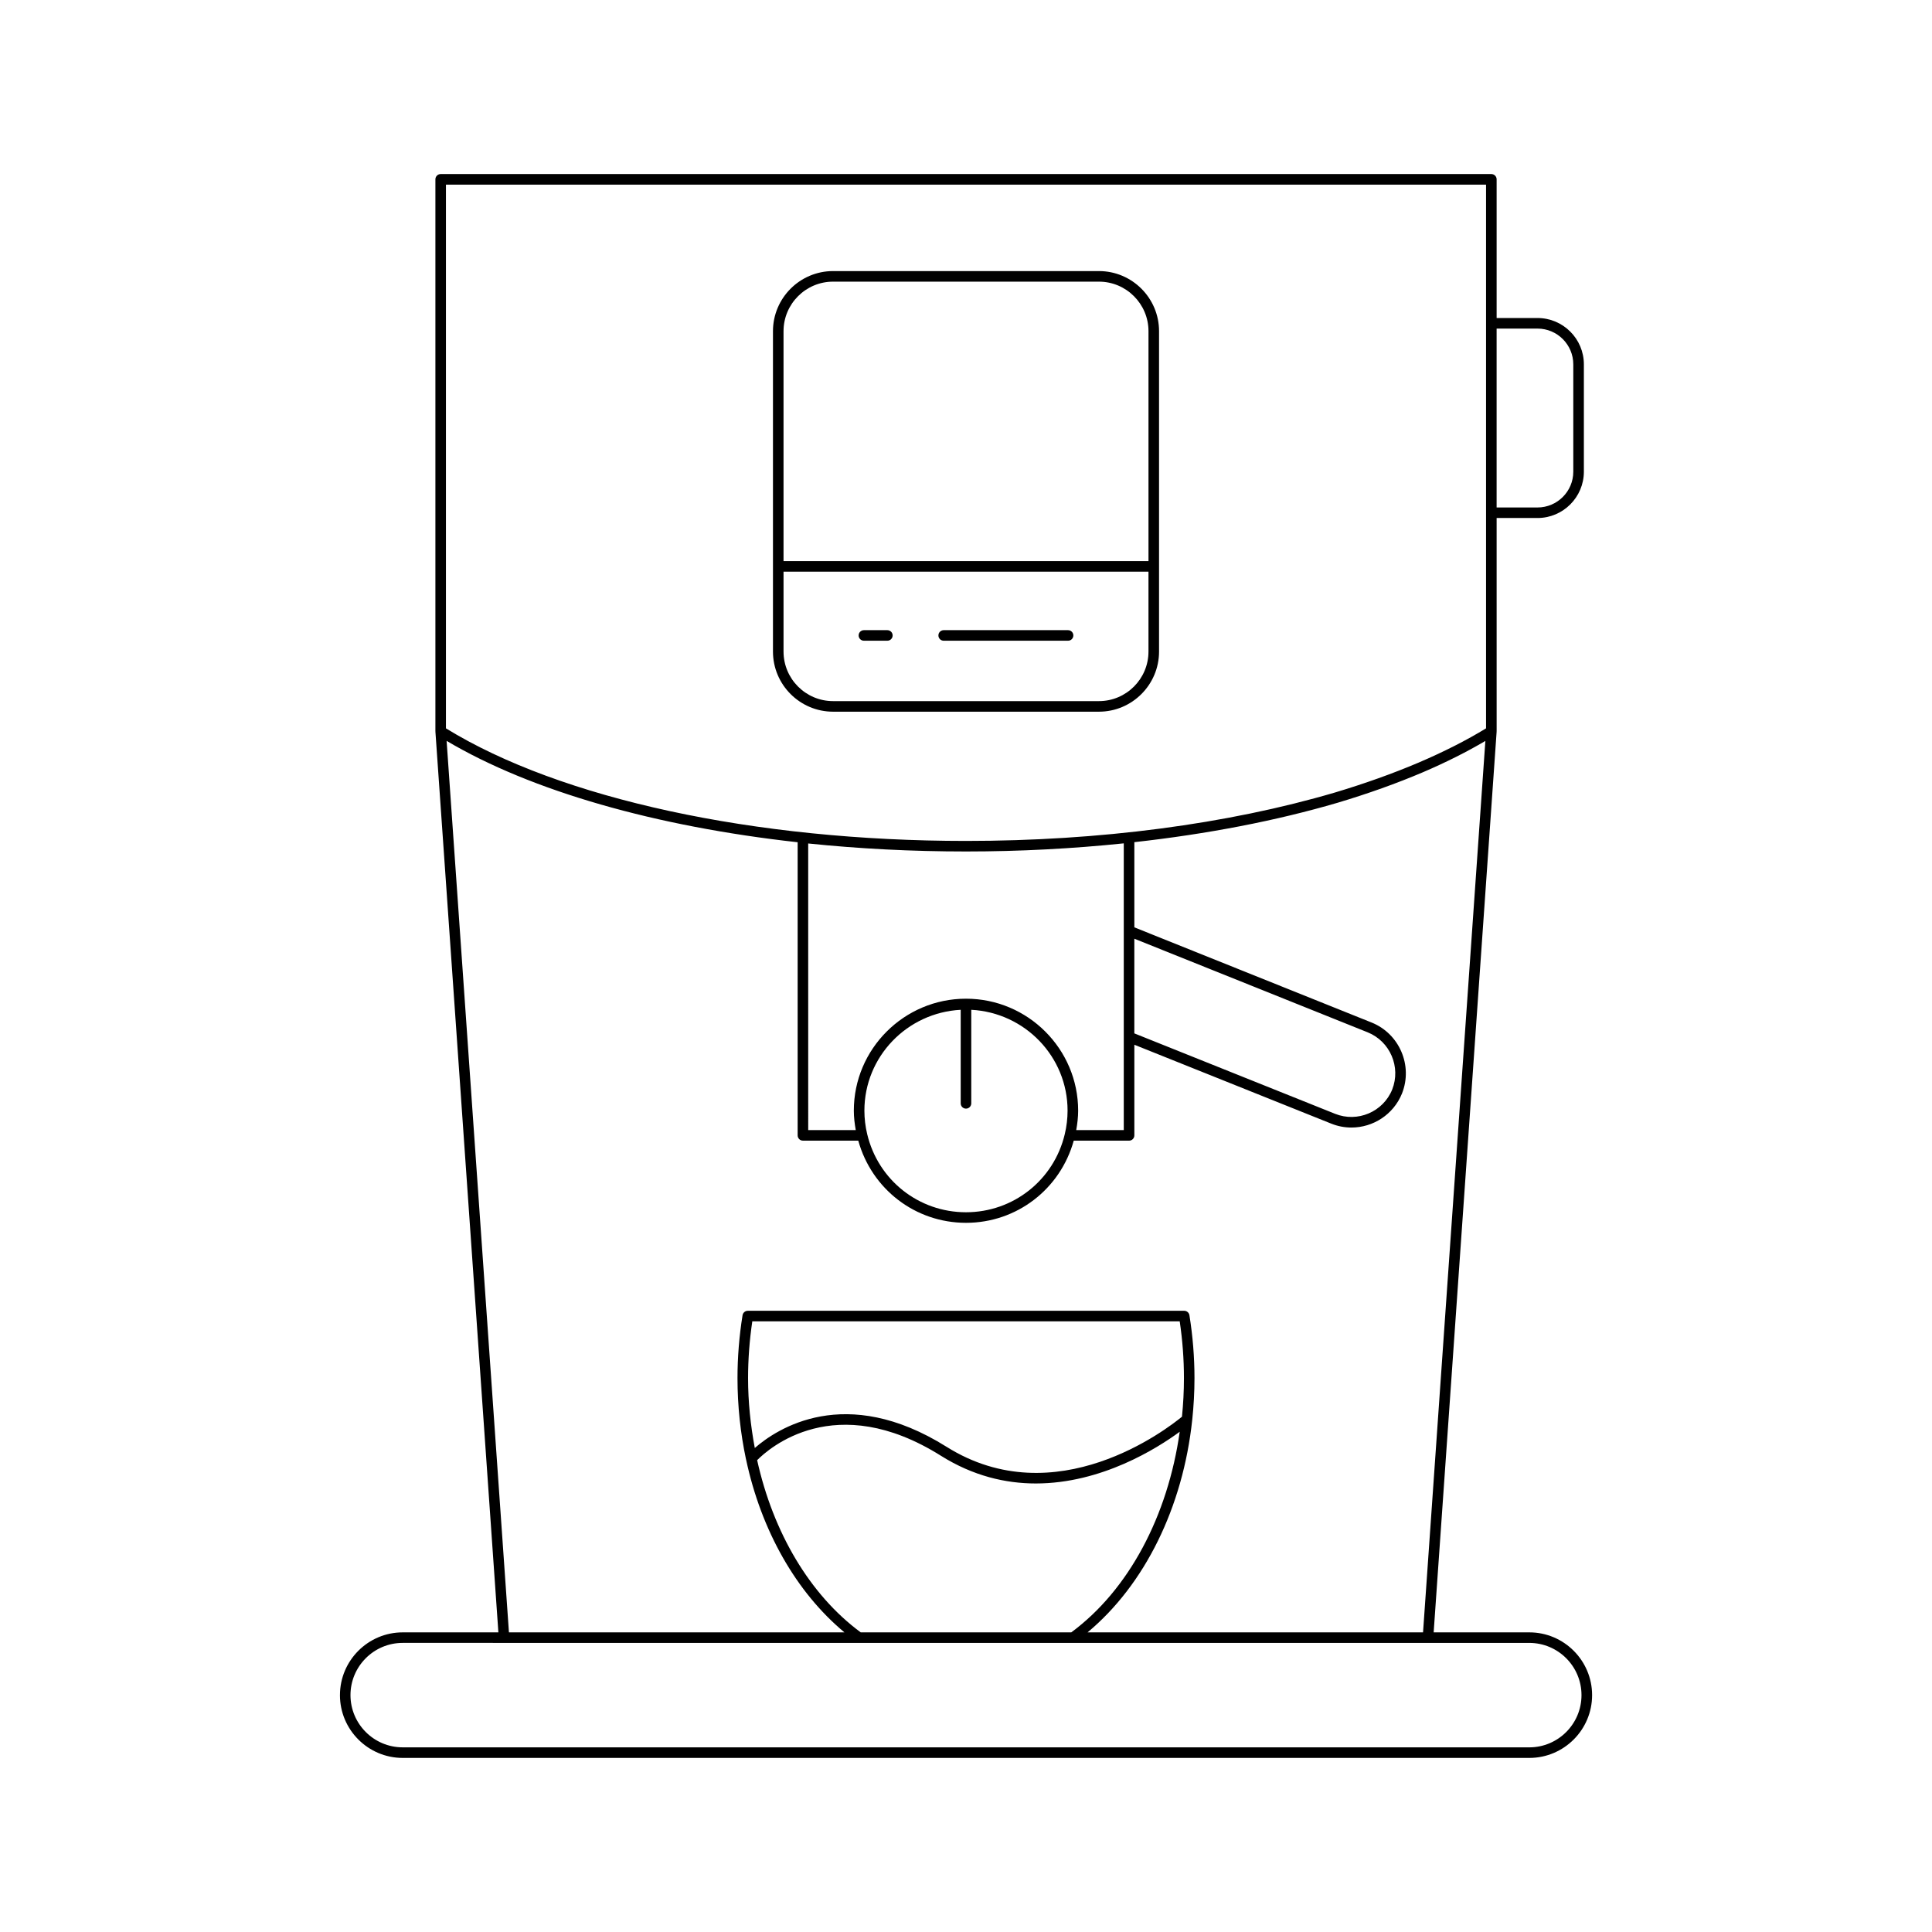 <?xml version="1.0" encoding="UTF-8"?>
<!-- Uploaded to: ICON Repo, www.svgrepo.com, Generator: ICON Repo Mixer Tools -->
<svg fill="#000000" width="800px" height="800px" version="1.1" viewBox="144 144 512 512" xmlns="http://www.w3.org/2000/svg">
 <g>
  <path d="m451.16 316.67v-84.898c0-8.785-7.144-15.934-15.93-15.934h-70.457c-8.785 0-15.93 7.148-15.93 15.934v84.898c0 8.785 7.144 15.934 15.93 15.934h70.453c8.789 0 15.934-7.148 15.934-15.934zm-99.516-84.898c0-7.242 5.894-13.133 13.133-13.133h70.453c7.238 0 13.133 5.894 13.133 13.133v60.926h-96.719zm0 84.898v-21.176h96.715v21.176c0 7.242-5.894 13.133-13.133 13.133h-70.453c-7.234 0-13.129-5.891-13.129-13.133z"/>
  <path d="m379.16 311h-6.215c-0.77 0-1.398 0.625-1.398 1.398 0 0.773 0.629 1.398 1.398 1.398h6.215c0.77 0 1.398-0.625 1.398-1.398 0-0.773-0.629-1.398-1.398-1.398z"/>
  <path d="m427.05 311h-32.965c-0.77 0-1.398 0.625-1.398 1.398 0 0.773 0.629 1.398 1.398 1.398h32.965c0.77 0 1.398-0.625 1.398-1.398 0-0.773-0.629-1.398-1.398-1.398z"/>
  <path d="m234.09 593.23c0 9.172 7.461 16.637 16.637 16.637h298.56c9.172 0 16.637-7.465 16.637-16.637s-7.461-16.637-16.637-16.637h-25.352l16.688-238.7c0-0.012-0.012-0.02-0.012-0.035 0-0.023 0.016-0.043 0.016-0.066l-0.004-56.516h10.836c6.773 0 12.285-5.512 12.285-12.285v-28.43c0-6.777-5.512-12.285-12.285-12.285h-10.836v-36.754c0-0.773-0.629-1.398-1.398-1.398h-278.44c-0.77 0-1.398 0.625-1.398 1.398v146.27c0 0.023 0.016 0.043 0.016 0.066 0 0.012-0.012 0.02-0.012 0.035l16.688 238.7h-25.352c-9.172-0.004-16.633 7.461-16.633 16.633zm306.53-362.15h10.836c5.231 0 9.484 4.254 9.484 9.488v28.434c0 5.231-4.254 9.484-9.484 9.484h-10.836zm-278.44-38.152h275.64v144.09c-5.168 3.164-11.168 6.211-17.844 9.066-6.812 2.898-14.297 5.574-22.238 7.953-28.543 8.387-62.344 12.82-97.738 12.82-56.016 0-107.44-11.145-137.82-29.836zm182.43 199.84 61.84 24.809c5.938 2.394 8.852 9.191 6.5 15.152-2.406 5.949-9.207 8.82-15.145 6.438l-53.195-21.312zm-44.613 15.898c-16.391 0-29.723 13.309-29.723 29.668 0 1.711 0.207 3.449 0.512 5.152h-12.602l-0.004-75.957c13.469 1.395 27.496 2.121 41.816 2.121 14.281 0 28.281-0.75 41.816-2.152v75.988h-12.602c0.305-1.703 0.512-3.445 0.512-5.152-0.004-16.359-13.34-29.668-29.727-29.668zm0 29.133c0.77 0 1.398-0.625 1.398-1.398v-24.793c14.188 0.742 25.523 12.391 25.523 26.727 0 2.07-0.258 4.219-0.742 6.231-2.898 12.184-13.664 20.695-26.18 20.695-12.52 0-23.281-8.512-26.18-20.703-0.488-2-0.742-4.152-0.742-6.223 0-14.336 11.34-25.984 25.523-26.727v24.793c-0.004 0.773 0.625 1.398 1.398 1.398zm-137.64-97.461c22.438 13.305 55.422 22.695 93.027 26.867v77.68c0 0.773 0.629 1.398 1.398 1.398h14.668c3.574 12.859 15.113 21.777 28.551 21.777s24.98-8.922 28.551-21.773h14.664c0.77 0 1.398-0.625 1.398-1.398v-24.02l52.152 20.895c1.762 0.711 3.582 1.047 5.375 1.047 5.719 0 11.141-3.422 13.41-9.043 0.004-0.004 0.004-0.008 0.004-0.012 2.914-7.383-0.699-15.809-8.059-18.773l-62.883-25.227v-22.574c19.227-2.141 37.453-5.625 53.918-10.461 8.051-2.406 15.633-5.121 22.543-8.062 6.129-2.621 11.656-5.41 16.562-8.301l-16.516 236.23h-88.898c15.129-12.59 25.277-33.176 27.73-56.316 0.004-0.031 0.012-0.055 0.012-0.086 0.379-3.606 0.586-7.269 0.586-10.973 0-5.519-0.453-11.129-1.34-16.664-0.109-0.68-0.695-1.18-1.383-1.18l-115.66 0.004c-0.688 0-1.273 0.5-1.383 1.18-0.887 5.535-1.34 11.141-1.34 16.664 0 7.356 0.781 14.555 2.242 21.449 0.004 0.047 0.027 0.082 0.035 0.129 4.016 18.82 13.262 35.148 26.055 45.793h-88.902zm130.99 189.45c8.551 5.363 17.137 7.348 25.164 7.348 17.418-0.004 32.152-9.316 38.129-13.707-3.152 22.297-13.5 41.906-28.734 53.16h-55.812c-13.5-9.969-23.203-26.484-27.441-45.629 3.043-3.082 20.656-18.766 48.695-1.172zm-49.32-2.055c-1.117-5.992-1.781-12.184-1.781-18.52 0-4.984 0.379-10.035 1.121-15.043h113.27c0.742 5.004 1.121 10.059 1.121 15.043 0 3.449-0.184 6.863-0.523 10.227-3.863 3.188-33.457 26.137-62.398 7.973-26.855-16.836-45-4.742-50.809 0.32zm205.25 51.656c7.633 0 13.836 6.207 13.836 13.84s-6.203 13.84-13.836 13.84l-298.56-0.004c-7.633 0-13.836-6.207-13.836-13.84 0-7.633 6.203-13.84 13.836-13.84z"/>
 </g>
</svg>